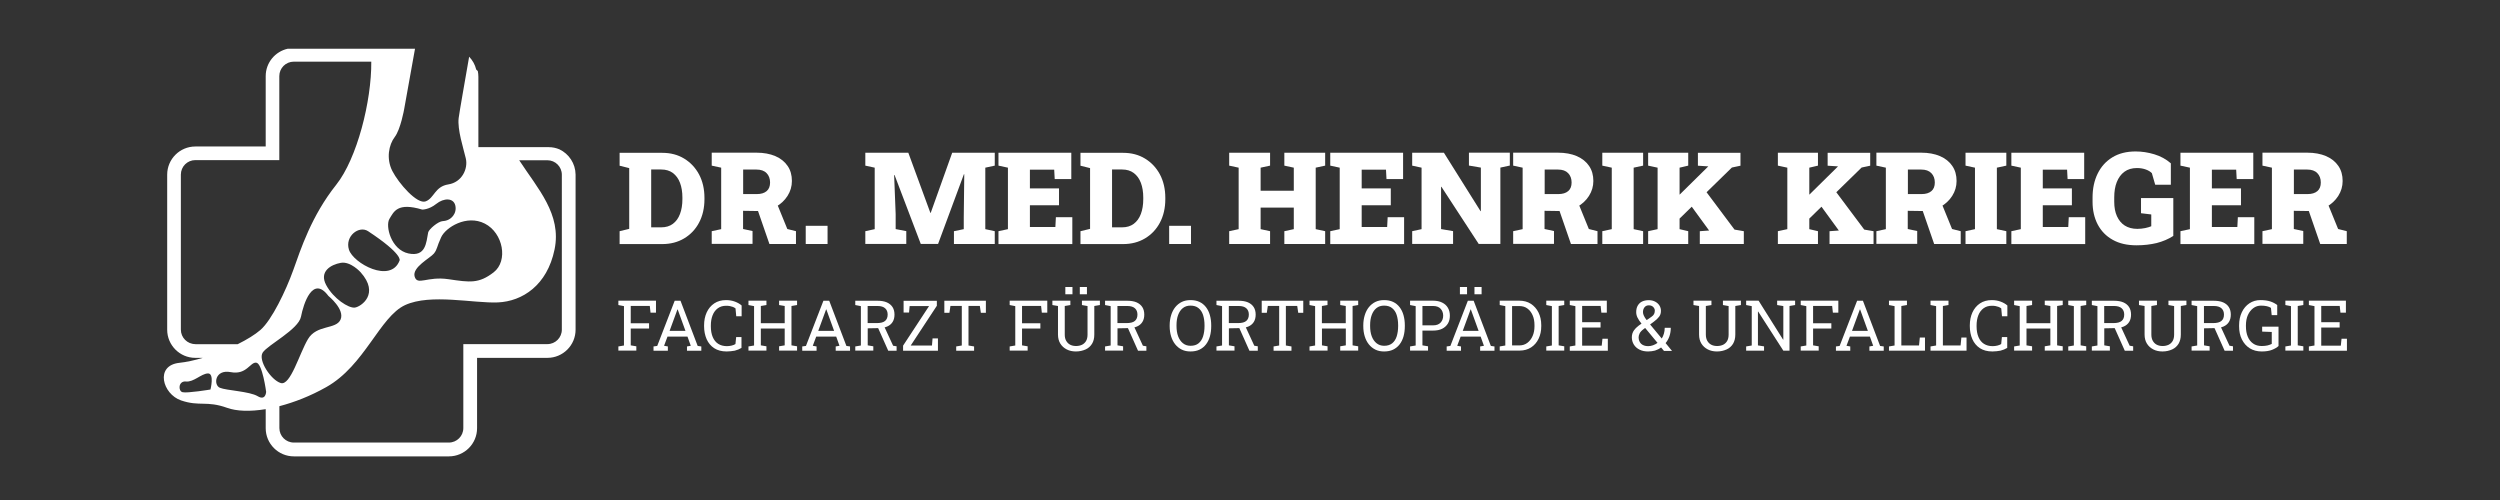 <?xml version="1.0" encoding="utf-8"?>
<!-- Generator: Adobe Illustrator 16.0.0, SVG Export Plug-In . SVG Version: 6.00 Build 0)  -->
<!DOCTYPE svg PUBLIC "-//W3C//DTD SVG 1.1//EN" "http://www.w3.org/Graphics/SVG/1.1/DTD/svg11.dtd">
<svg version="1.1" id="Ebene_1" xmlns="http://www.w3.org/2000/svg" xmlns:xlink="http://www.w3.org/1999/xlink" x="0px" y="0px"
	 width="850.394px" height="170.079px" viewBox="-4.252 212.601 850.394 170.079"
	 enable-background="new -4.252 212.601 850.394 170.079" xml:space="preserve">
<rect x="-4.252" y="212.601" width="850.394" height="170.079" fill="#333333" stroke="none"/>
<g>
	<g>
		<g>
			<path fill="#FFFFFF" d="M206.513,295.598v-4.356l3.267-0.792v-20.666l-3.267-0.817v-4.38h3.267h11.261
				c2.797,0,5.272,0.644,7.425,1.955c2.153,1.312,3.836,3.094,5.074,5.396c1.213,2.302,1.832,4.95,1.832,7.945v0.495
				c0,2.995-0.619,5.643-1.832,7.945c-1.212,2.302-2.92,4.084-5.074,5.371c-2.153,1.287-4.653,1.931-7.425,1.931h-14.528V295.598z
				 M217.254,289.931h3.416c1.584,0,2.896-0.396,3.96-1.188c1.064-0.792,1.881-1.906,2.425-3.366
				c0.544-1.436,0.817-3.118,0.817-5.049v-0.52c0-1.931-0.272-3.589-0.817-5.024s-1.361-2.549-2.425-3.341
				c-1.064-0.792-2.376-1.188-3.96-1.188h-3.416V289.931z"/>
			<path fill="#FFFFFF" d="M237.846,295.598v-4.356l3.217-0.693v-20.914l-3.217-0.693v-4.406h15.246c2.45,0,4.579,0.396,6.385,1.164
				c1.807,0.792,3.193,1.881,4.183,3.341c0.99,1.435,1.46,3.143,1.46,5.123c0,1.832-0.495,3.514-1.485,5.074
				c-0.99,1.559-2.351,2.821-4.059,3.762c-1.708,0.94-3.688,1.411-5.891,1.386l-5.173-0.074v6.188l3.218,0.693v4.356h-13.885
				V295.598z M248.538,278.62h4.653c1.436,0,2.574-0.347,3.341-1.015c0.792-0.668,1.163-1.658,1.163-2.92
				c0-1.312-0.396-2.376-1.188-3.192c-0.792-0.817-1.93-1.213-3.415-1.213h-4.554V278.62z M257.472,295.598l-4.183-12.103
				l6.509-2.228l3.762,9.232l2.945,0.742v4.356H257.472z"/>
			<path fill="#FFFFFF" d="M269.822,295.598v-6.188h7.425v6.188H269.822z"/>
			<path fill="#FFFFFF" d="M290.093,295.598v-4.356l3.192-0.693v-20.914l-3.192-0.693v-4.381h3.192h11.435l7.499,20.443h0.124
				l7.301-20.443h14.479v4.381l-3.218,0.693v20.914l3.218,0.693v4.356h-13.885v-4.356l3.341-0.693v-4.059l0.173-14.602l-0.124-0.025
				l-8.786,23.71h-5.89l-8.91-23.438l-0.148,0.025l0.52,13.291v5.074l3.614,0.693v4.356h-13.934V295.598z"/>
			<path fill="#FFFFFF" d="M335.385,295.598v-4.356l3.217-0.693v-20.914l-3.217-0.693v-4.381h24.774v8.959h-5.643l-0.173-3.193
				h-8.266v6.361h9.9v5.742h-9.9v7.4h8.663l0.173-3.341h5.594v9.133h-25.121V295.598z"/>
			<path fill="#FFFFFF" d="M363.278,295.598v-4.356l3.267-0.792v-20.666l-3.267-0.817v-4.38h3.267h11.261
				c2.797,0,5.272,0.644,7.425,1.955s3.836,3.094,5.074,5.396c1.213,2.302,1.832,4.95,1.832,7.945v0.495
				c0,2.995-0.619,5.643-1.832,7.945s-2.92,4.084-5.074,5.371c-2.153,1.287-4.653,1.931-7.425,1.931h-14.528V295.598z
				 M374.019,289.931h3.416c1.584,0,2.896-0.396,3.96-1.188c1.064-0.792,1.881-1.906,2.426-3.366
				c0.544-1.436,0.816-3.118,0.816-5.049v-0.52c0-1.931-0.272-3.589-0.816-5.024c-0.545-1.436-1.361-2.549-2.426-3.341
				c-1.064-0.792-2.376-1.188-3.96-1.188h-3.416V289.931z"/>
			<path fill="#FFFFFF" d="M393.448,295.598v-6.188h7.425v6.188H393.448z"/>
			<path fill="#FFFFFF" d="M413.866,295.598v-4.356l3.218-0.693v-20.914l-3.218-0.693v-4.381h13.909v4.381l-3.217,0.693v7.846
				h11.285v-7.846l-3.217-0.693v-4.381h3.217h7.451h3.217v4.381l-3.217,0.693v20.914l3.217,0.693v4.356h-13.885v-4.356l3.217-0.693
				v-7.326h-11.285v7.326l3.217,0.693v4.356H413.866z"/>
			<path fill="#FFFFFF" d="M448.244,295.598v-4.356l3.217-0.693v-20.914l-3.217-0.693v-4.381h24.775v8.959h-5.645l-0.172-3.193
				h-8.268v6.361h9.9v5.742h-9.9v7.4h8.664l0.172-3.341h5.594v9.133h-25.121V295.598z"/>
			<path fill="#FFFFFF" d="M476.113,295.598v-4.356l3.191-0.693v-20.914l-3.191-0.693v-4.381h3.191h7.6l12.449,19.849h0.123v-14.8
				l-4.059-0.693v-4.381h10.691h3.217v4.381l-3.217,0.693v25.963h-7.375l-12.672-19.429h-0.125v14.379l4.084,0.693v4.356h-13.908
				V295.598z"/>
			<path fill="#FFFFFF" d="M510.464,295.598v-4.356l3.219-0.693v-20.914l-3.219-0.693v-4.406h15.246
				c2.451,0,4.578,0.396,6.387,1.164c1.807,0.792,3.191,1.881,4.182,3.341c0.99,1.435,1.461,3.143,1.461,5.123
				c0,1.832-0.496,3.514-1.486,5.074c-0.988,1.559-2.35,2.821-4.059,3.762c-1.707,0.94-3.688,1.411-5.891,1.386l-5.172-0.074v6.188
				l3.217,0.693v4.356h-13.885V295.598z M521.181,278.62h4.654c1.434,0,2.572-0.347,3.34-1.015c0.793-0.668,1.164-1.658,1.164-2.92
				c0-1.312-0.396-2.376-1.188-3.192c-0.793-0.817-1.932-1.213-3.416-1.213h-4.555V278.62z M530.117,295.598l-4.184-12.103
				l6.51-2.228l3.762,9.232l2.945,0.742v4.356H530.117z"/>
			<path fill="#FFFFFF" d="M540.783,295.598v-4.356l3.219-0.693v-20.914l-3.219-0.693v-4.381h13.885v4.381l-3.217,0.693v20.914
				l3.217,0.693v4.356H540.783z"/>
			<path fill="#FFFFFF" d="M556.376,295.598v-4.356l3.217-0.693v-20.914l-3.217-0.693v-4.381h13.637v4.381l-2.945,0.693v20.914
				l2.945,0.693v4.356H556.376z M565.136,288.842l-3.811-4.356l15.469-15.246l0.025-0.049l-3.516-0.223v-4.38h14.479v4.38
				l-2.92,0.619L565.136,288.842z M573.949,295.598v-4.356l3.117-0.223h0.051l-7.451-10.222l5.223-4.628l10.865,14.528l3.168,0.544
				v4.356H573.949z"/>
			<path fill="#FFFFFF" d="M600.505,295.598v-4.356l3.217-0.693v-20.914l-3.217-0.693v-4.381h13.637v4.381l-2.945,0.693v20.914
				l2.945,0.693v4.356H600.505z M609.267,288.842l-3.813-4.356l15.469-15.246l0.025-0.049l-3.516-0.223v-4.38h14.479v4.38
				l-2.92,0.619L609.267,288.842z M618.078,295.598v-4.356l3.117-0.223h0.051l-7.451-10.222l5.223-4.628l10.865,14.528l3.168,0.544
				v4.356H618.078z"/>
			<path fill="#FFFFFF" d="M634.015,295.598v-4.356l3.219-0.693v-20.914l-3.219-0.693v-4.406h15.246c2.451,0,4.58,0.396,6.387,1.164
				c1.807,0.792,3.191,1.881,4.182,3.341c0.99,1.435,1.461,3.143,1.461,5.123c0,1.832-0.496,3.514-1.484,5.074
				c-0.99,1.559-2.352,2.821-4.061,3.762c-1.707,0.94-3.688,1.411-5.891,1.386l-5.172-0.074v6.188l3.217,0.693v4.356h-13.885
				V295.598z M644.732,278.62h4.654c1.436,0,2.574-0.347,3.34-1.015c0.793-0.668,1.164-1.658,1.164-2.92
				c0-1.312-0.396-2.376-1.188-3.192c-0.793-0.817-1.932-1.213-3.416-1.213h-4.555V278.62z M653.667,295.598l-4.184-12.103
				l6.51-2.228l3.762,9.232l2.945,0.742v4.356H653.667z"/>
			<path fill="#FFFFFF" d="M664.335,295.598v-4.356l3.217-0.693v-20.914l-3.217-0.693v-4.381h13.883v4.381l-3.217,0.693v20.914
				l3.217,0.693v4.356H664.335z"/>
			<path fill="#FFFFFF" d="M679.927,295.598v-4.356l3.217-0.693v-20.914l-3.217-0.693v-4.381h24.773v8.959h-5.643l-0.174-3.193
				h-8.266v6.361h9.9v5.742h-9.9v7.4h8.662l0.174-3.341h5.594v9.133h-25.121V295.598z"/>
			<path fill="#FFFFFF" d="M722.521,296.044c-3.217,0-5.914-0.619-8.143-1.881c-2.227-1.237-3.91-2.995-5.074-5.197
				c-1.162-2.228-1.756-4.801-1.756-7.722v-1.411c0-3.094,0.568-5.792,1.732-8.167c1.162-2.376,2.82-4.207,4.998-5.544
				c2.18-1.336,4.826-2.004,7.92-2.004c2.129,0,4.232,0.322,6.361,0.965c2.129,0.644,4.01,1.659,5.619,3.069v7.276h-5.322
				l-1.139-3.935c-0.494-0.495-1.162-0.916-2.053-1.238c-0.893-0.322-1.883-0.495-2.996-0.495c-1.707,0-3.143,0.421-4.281,1.262
				c-1.164,0.842-2.004,2.03-2.6,3.515c-0.594,1.485-0.865,3.242-0.865,5.247v1.46c0,1.881,0.297,3.515,0.916,4.876
				s1.484,2.45,2.648,3.193c1.162,0.742,2.598,1.138,4.307,1.138c0.891,0,1.781-0.099,2.672-0.272
				c0.891-0.198,1.559-0.396,2.055-0.619v-4.01l-3.49-0.421v-5.148h10.988v12.87c-1.682,1.089-3.563,1.881-5.666,2.425
				C727.273,295.771,724.972,296.044,722.521,296.044z"/>
			<path fill="#FFFFFF" d="M737.445,295.598v-4.356l3.219-0.693v-20.914l-3.219-0.693v-4.381h24.775v8.959h-5.643l-0.174-3.193
				h-8.266v6.361h9.898v5.742h-9.898v7.4h8.662l0.172-3.341h5.594v9.133h-25.121V295.598z"/>
			<path fill="#FFFFFF" d="M765.339,295.598v-4.356l3.217-0.693v-20.914l-3.217-0.693v-4.406h15.244c2.451,0,4.58,0.396,6.387,1.164
				c1.807,0.792,3.191,1.881,4.182,3.341c0.99,1.435,1.461,3.143,1.461,5.123c0,1.832-0.494,3.514-1.484,5.074
				c-0.99,1.559-2.352,2.821-4.061,3.762c-1.707,0.94-3.688,1.411-5.889,1.386l-5.174-0.074v6.188l3.217,0.693v4.356h-13.883
				V295.598z M776.031,278.62h4.652c1.436,0,2.574-0.347,3.342-1.015c0.791-0.668,1.162-1.658,1.162-2.92
				c0-1.312-0.395-2.376-1.188-3.192c-0.791-0.817-1.93-1.213-3.416-1.213h-4.553V278.62z M784.99,295.598l-4.184-12.103l6.51-2.228
				l3.762,9.232l2.945,0.742v4.356H784.99z"/>
		</g>
		<g>
			<path fill="#FFFFFF" d="M206.092,331.906v-1.459l1.906-0.322v-13.391l-1.906-0.371v-1.484h12.795v4.084h-1.856l-0.248-2.303
				h-6.484v5.891h6.237v1.807h-6.237v5.719l1.906,0.32v1.461h-6.113V331.906z"/>
			<path fill="#FFFFFF" d="M218.046,331.906v-1.459l1.262-0.174l5.94-15.369h1.98l5.841,15.369l1.238,0.174v1.459h-4.876v-1.459
				l1.287-0.223l-1.114-3.119h-6.806l-1.163,3.119l1.287,0.223v1.459H218.046z M223.516,325.15h5.396l-2.5-6.906l-0.148-0.395
				h-0.074l-0.148,0.395L223.516,325.15z"/>
			<path fill="#FFFFFF" d="M242.944,332.154c-1.708,0-3.119-0.371-4.257-1.113c-1.138-0.742-2.004-1.783-2.574-3.07
				c-0.569-1.311-0.866-2.771-0.866-4.43v-0.248c0-1.658,0.297-3.143,0.891-4.43c0.594-1.287,1.46-2.326,2.574-3.068
				s2.45-1.113,4.01-1.113c1.089,0,2.104,0.172,3.019,0.52c0.916,0.346,1.658,0.768,2.277,1.311v3.664h-1.832l-0.248-2.674
				c-0.248-0.197-0.544-0.346-0.866-0.494c-0.322-0.125-0.693-0.223-1.064-0.297c-0.371-0.074-0.816-0.1-1.287-0.1
				c-1.114,0-2.055,0.297-2.822,0.867c-0.767,0.568-1.361,1.359-1.757,2.375s-0.594,2.152-0.594,3.49v0.271
				c0,1.436,0.223,2.648,0.644,3.639c0.42,0.99,1.04,1.781,1.856,2.301c0.817,0.521,1.807,0.793,2.97,0.793
				c0.544,0,1.089-0.074,1.608-0.197c0.52-0.125,0.965-0.299,1.287-0.521l0.248-2.375h1.807v3.688
				c-0.644,0.396-1.411,0.719-2.277,0.941C244.8,332.031,243.885,332.154,242.944,332.154z"/>
			<path fill="#FFFFFF" d="M250.344,331.906v-1.459l1.906-0.322v-13.391l-1.906-0.371v-1.484h6.113v1.484l-1.906,0.322v5.865h8.118
				v-5.865l-1.906-0.322v-1.484h1.906h2.302h1.906v1.484l-1.906,0.322v13.391l1.906,0.32v1.461h-6.113v-1.461l1.906-0.32v-5.719
				h-8.118v5.719l1.906,0.32v1.461h-6.113V331.906z"/>
			<path fill="#FFFFFF" d="M268.634,331.906v-1.459l1.262-0.174l5.94-15.369h1.98l5.841,15.369l1.237,0.174v1.459h-4.875v-1.459
				l1.287-0.223l-1.114-3.119h-6.807l-1.163,3.119l1.287,0.223v1.459H268.634z M274.08,325.15h5.396l-2.5-6.906l-0.148-0.395h-0.074
				l-0.148,0.395L274.08,325.15z"/>
			<path fill="#FFFFFF" d="M286.677,331.906v-1.459l1.906-0.322v-13.391l-1.906-0.371v-1.459h7.573c1.237,0,2.277,0.172,3.143,0.543
				c0.842,0.373,1.51,0.916,1.956,1.609c0.445,0.693,0.668,1.559,0.668,2.574c0,0.99-0.223,1.832-0.644,2.5
				c-0.42,0.668-1.04,1.188-1.832,1.535c-0.792,0.346-1.732,0.52-2.821,0.543l-3.812,0.074v5.793l1.906,0.32v1.461h-6.138V331.906z
				 M290.885,322.501h3.143c1.287,0,2.228-0.248,2.797-0.742c0.569-0.496,0.866-1.213,0.866-2.154c0-0.891-0.272-1.607-0.842-2.127
				c-0.569-0.521-1.436-0.793-2.599-0.793h-3.366V322.501L290.885,322.501z M297.889,331.906l-3.787-8.488l2.302-0.025l3.143,6.807
				l1.188,0.197v1.51H297.889z"/>
			<path fill="#FFFFFF" d="M302.938,331.906v-1.732l8.836-13.463h-6.608l-0.198,2.201h-1.856v-3.984h11.311v1.684l-8.885,13.514
				h7.227l0.198-2.426h1.832v4.207H302.938z"/>
			<path fill="#FFFFFF" d="M321.005,331.906v-1.459l1.906-0.322V316.66h-3.861l-0.347,2.352h-1.732v-4.107h14.132v4.107h-1.708
				l-0.347-2.352h-3.861v13.465l1.906,0.322v1.459H321.005z"/>
			<path fill="#FFFFFF" d="M339.196,331.906v-1.459l1.906-0.322v-13.391l-1.906-0.371v-1.484h12.795v4.084h-1.856l-0.248-2.303
				h-6.484v5.891h6.237v1.807h-6.237v5.719l1.906,0.32v1.461h-6.113V331.906z"/>
			<path fill="#FFFFFF" d="M361.719,332.154c-1.164,0-2.203-0.223-3.119-0.693c-0.916-0.471-1.633-1.113-2.178-1.98
				c-0.52-0.84-0.792-1.881-0.792-3.068v-9.727l-1.906-0.322v-1.484h6.113v1.484l-1.906,0.322v9.727
				c0,0.842,0.148,1.559,0.495,2.129c0.322,0.568,0.767,1.014,1.336,1.311c0.569,0.299,1.238,0.447,2.005,0.447
				s1.436-0.148,2.029-0.422c0.594-0.297,1.04-0.717,1.386-1.287c0.322-0.568,0.495-1.287,0.495-2.152v-9.727l-1.905-0.348v-1.484
				h6.113v1.484l-1.906,0.322v9.727c0,1.238-0.247,2.277-0.767,3.119c-0.52,0.842-1.237,1.51-2.178,1.93
				C364.094,331.882,362.981,332.154,361.719,332.154z M358.13,312.701v-2.475h2.425v2.475H358.13z M363.055,312.701v-2.475h2.425
				v2.475H363.055z"/>
			<path fill="#FFFFFF" d="M371.643,331.906v-1.459l1.906-0.322v-13.391l-1.906-0.371v-1.459h7.574c1.237,0,2.277,0.172,3.143,0.543
				c0.841,0.373,1.51,0.916,1.955,1.609c0.446,0.693,0.668,1.559,0.668,2.574c0,0.99-0.223,1.832-0.644,2.5s-1.04,1.188-1.832,1.535
				c-0.792,0.346-1.732,0.52-2.821,0.543l-3.812,0.074v5.793l1.906,0.32v1.461h-6.138V331.906z M375.851,322.501h3.144
				c1.287,0,2.227-0.248,2.796-0.742c0.569-0.496,0.866-1.213,0.866-2.154c0-0.891-0.272-1.607-0.841-2.127
				c-0.569-0.521-1.436-0.793-2.599-0.793h-3.366V322.501L375.851,322.501z M382.855,331.906l-3.787-8.488l2.302-0.025l3.143,6.807
				l1.188,0.197v1.51H382.855z"/>
			<path fill="#FFFFFF" d="M400.699,332.154c-1.089,0-2.079-0.197-2.945-0.619c-0.866-0.42-1.609-1.014-2.228-1.781
				s-1.089-1.684-1.411-2.723c-0.322-1.039-0.495-2.203-0.495-3.49v-0.248c0-1.262,0.173-2.424,0.495-3.465
				c0.321-1.064,0.792-1.979,1.411-2.746s1.361-1.361,2.228-1.783c0.866-0.42,1.856-0.617,2.945-0.617
				c1.164,0,2.178,0.197,3.069,0.617c0.891,0.422,1.608,1.016,2.203,1.783s1.04,1.682,1.336,2.746s0.445,2.203,0.445,3.465v0.248
				c0,1.262-0.148,2.426-0.445,3.49c-0.297,1.039-0.743,1.955-1.336,2.723c-0.594,0.768-1.336,1.361-2.203,1.781
				C402.902,331.957,401.863,332.154,400.699,332.154z M400.699,330.224c1.139,0,2.055-0.273,2.748-0.842
				c0.693-0.57,1.213-1.338,1.534-2.352c0.322-1.016,0.495-2.178,0.495-3.516v-0.271c0-1.313-0.173-2.475-0.495-3.49
				c-0.322-0.99-0.841-1.781-1.559-2.35c-0.693-0.57-1.609-0.842-2.723-0.842c-1.015,0-1.881,0.271-2.599,0.842
				c-0.718,0.568-1.237,1.359-1.608,2.35c-0.372,0.99-0.545,2.154-0.545,3.465v0.273c0,1.311,0.173,2.5,0.545,3.49
				c0.371,0.988,0.916,1.781,1.608,2.35C398.793,329.902,399.66,330.224,400.699,330.224z"/>
			<path fill="#FFFFFF" d="M409.535,331.906v-1.459l1.906-0.322v-13.391l-1.906-0.371v-1.459h7.573c1.238,0,2.277,0.172,3.144,0.543
				c0.842,0.373,1.509,0.916,1.955,1.609s0.668,1.559,0.668,2.574c0,0.99-0.223,1.832-0.643,2.5s-1.04,1.188-1.832,1.535
				c-0.792,0.346-1.732,0.52-2.821,0.543l-3.812,0.074v5.793l1.906,0.32v1.461h-6.138V331.906z M413.743,322.501h3.143
				c1.287,0,2.228-0.248,2.797-0.742c0.569-0.496,0.866-1.213,0.866-2.154c0-0.891-0.272-1.607-0.841-2.127
				c-0.569-0.521-1.436-0.793-2.599-0.793h-3.366V322.501L413.743,322.501z M420.747,331.906l-3.787-8.488l2.302-0.025l3.144,6.807
				l1.188,0.197v1.51H420.747z"/>
			<path fill="#FFFFFF" d="M428.964,331.906v-1.459l1.904-0.322V316.66h-3.859l-0.348,2.352h-1.732v-4.107h14.133v4.107h-1.709
				l-0.346-2.352h-3.861v13.465l1.906,0.322v1.459H428.964z"/>
			<path fill="#FFFFFF" d="M441.191,331.906v-1.459l1.904-0.322v-13.391l-1.904-0.371v-1.484h6.113v1.484l-1.906,0.322v5.865h8.117
				v-5.865l-1.881-0.322v-1.484h1.906h2.301h1.906v1.484l-1.906,0.322v13.391l1.906,0.32v1.461h-6.113v-1.461l1.906-0.32v-5.719
				h-8.117v5.719l1.904,0.32v1.461h-6.137V331.906z"/>
			<path fill="#FFFFFF" d="M466.558,332.154c-1.088,0-2.078-0.197-2.945-0.619c-0.865-0.42-1.607-1.014-2.227-1.781
				s-1.09-1.684-1.41-2.723c-0.322-1.039-0.496-2.203-0.496-3.49v-0.248c0-1.262,0.174-2.424,0.496-3.465
				c0.32-1.064,0.791-1.979,1.41-2.746s1.361-1.361,2.227-1.783c0.867-0.42,1.857-0.617,2.945-0.617c1.164,0,2.178,0.197,3.07,0.617
				c0.891,0.422,1.607,1.016,2.201,1.783c0.596,0.768,1.041,1.682,1.338,2.746s0.445,2.203,0.445,3.465v0.248
				c0,1.262-0.148,2.426-0.445,3.49c-0.297,1.039-0.742,1.955-1.338,2.723c-0.594,0.768-1.336,1.361-2.201,1.781
				C468.761,331.957,467.722,332.154,466.558,332.154z M466.558,330.224c1.139,0,2.029-0.273,2.748-0.842
				c0.693-0.57,1.213-1.338,1.535-2.352c0.32-1.016,0.494-2.178,0.494-3.516v-0.271c0-1.313-0.174-2.475-0.494-3.49
				c-0.322-1.014-0.842-1.781-1.561-2.35c-0.693-0.57-1.607-0.842-2.723-0.842c-1.014,0-1.881,0.271-2.598,0.842
				c-0.719,0.568-1.238,1.359-1.609,2.35s-0.545,2.154-0.545,3.465v0.273c0,1.311,0.174,2.5,0.545,3.49
				c0.371,0.988,0.916,1.781,1.609,2.35C464.654,329.902,465.544,330.224,466.558,330.224z"/>
			<path fill="#FFFFFF" d="M475.394,331.906v-1.459l1.906-0.322v-13.391l-1.906-0.371v-1.484h1.906h5.916
				c1.211,0,2.252,0.223,3.092,0.643c0.867,0.422,1.51,1.016,1.957,1.783c0.445,0.768,0.668,1.658,0.668,2.672
				c0,1.041-0.223,1.932-0.668,2.674c-0.447,0.742-1.115,1.361-1.957,1.781c-0.865,0.422-1.881,0.619-3.092,0.619h-3.615v5.025
				l1.906,0.32v1.461h-6.113V331.906z M479.601,323.269h3.615c1.162,0,2.004-0.322,2.572-0.941c0.57-0.619,0.867-1.41,0.867-2.352
				c0-0.939-0.297-1.732-0.867-2.35c-0.568-0.619-1.436-0.941-2.572-0.941h-3.615V323.269z"/>
			<path fill="#FFFFFF" d="M487.843,331.906v-1.459l1.262-0.174l5.941-15.369h1.979l5.842,15.369l1.238,0.174v1.459h-4.877v-1.459
				l1.287-0.223l-1.113-3.119h-6.807l-1.162,3.119l1.287,0.223v1.459H487.843z M492.347,312.701v-2.475h2.426v2.475H492.347z
				 M493.314,325.15h5.395l-2.5-6.906l-0.148-0.395h-0.074l-0.148,0.395L493.314,325.15z M497.298,312.701v-2.475h2.426v2.475
				H497.298z"/>
			<path fill="#FFFFFF" d="M505.886,331.906v-1.459l1.906-0.322v-13.391l-1.906-0.371v-1.484h1.906h4.752
				c1.51,0,2.82,0.346,3.936,1.064c1.113,0.717,1.979,1.707,2.598,2.945c0.619,1.262,0.941,2.672,0.941,4.307v0.371
				c0,1.584-0.297,2.994-0.893,4.232c-0.594,1.262-1.459,2.252-2.549,2.969c-1.113,0.719-2.4,1.09-3.91,1.09h-6.781V331.906z
				 M510.093,330.099h2.451c1.064,0,2.004-0.297,2.771-0.891s1.361-1.361,1.781-2.352c0.422-0.99,0.619-2.078,0.619-3.268v-0.395
				c0-1.238-0.197-2.352-0.619-3.316c-0.42-0.99-1.014-1.758-1.781-2.326c-0.768-0.57-1.684-0.842-2.771-0.842h-2.451V330.099z"/>
			<path fill="#FFFFFF" d="M521.726,331.906v-1.459l1.906-0.322v-13.391l-1.906-0.371v-1.484h6.113v1.484l-1.906,0.322v13.391
				l1.906,0.32v1.461h-6.113V331.906z"/>
			<path fill="#FFFFFF" d="M529.72,331.906v-1.459l1.906-0.322v-13.391l-1.906-0.371v-1.484h12.598v4.084h-1.855l-0.248-2.303
				h-6.287v5.545h6.262v1.807h-6.262v6.162h6.658l0.248-2.352h1.83v4.084H529.72L529.72,331.906z"/>
			<path fill="#FFFFFF" d="M556.376,332.154c-1.115,0-2.104-0.197-2.922-0.619c-0.84-0.42-1.459-0.965-1.93-1.707
				c-0.445-0.719-0.693-1.561-0.693-2.5c0-0.941,0.273-1.758,0.793-2.451c0.52-0.691,1.311-1.41,2.375-2.104
				c0.025-0.023,0.051-0.023,0.074-0.049c0.025-0.025,0.025-0.025,0.051-0.025c-0.619-0.768-1.064-1.459-1.361-2.053
				c-0.297-0.596-0.447-1.238-0.447-1.857c0-0.891,0.174-1.633,0.521-2.227c0.346-0.594,0.84-1.09,1.459-1.387
				s1.412-0.471,2.277-0.471c0.816,0,1.559,0.174,2.178,0.496c0.619,0.32,1.113,0.768,1.461,1.311
				c0.346,0.545,0.52,1.164,0.52,1.832c0,0.768-0.197,1.436-0.619,1.98c-0.42,0.568-1.014,1.139-1.807,1.707l-1.262,0.941
				l3.959,4.775c0.322-0.494,0.57-1.064,0.744-1.682c0.172-0.619,0.271-1.264,0.271-1.955h2.055c0,1.014-0.148,1.955-0.445,2.846
				c-0.297,0.865-0.744,1.658-1.313,2.352l2.152,2.623l-0.023,0.049h-2.674l-0.99-1.188c-0.617,0.471-1.311,0.816-2.078,1.064
				C557.96,332.031,557.193,332.154,556.376,332.154z M556.376,330.347c0.568,0,1.113-0.1,1.658-0.297
				c0.543-0.199,1.064-0.471,1.533-0.816l-4.207-5.074l-0.471,0.346c-0.717,0.52-1.188,1.041-1.41,1.51
				c-0.223,0.471-0.346,0.916-0.346,1.313c0,0.891,0.271,1.609,0.816,2.178C554.519,330.05,555.335,330.347,556.376,330.347z
				 M555.88,321.486l1.609-1.113c0.445-0.297,0.742-0.619,0.916-0.965c0.148-0.346,0.246-0.719,0.246-1.139
				c0-0.471-0.197-0.891-0.568-1.262s-0.867-0.545-1.484-0.545c-0.619,0-1.115,0.223-1.461,0.668s-0.52,0.99-0.52,1.609
				c0,0.42,0.1,0.842,0.322,1.287C555.138,320.472,555.46,320.966,555.88,321.486z"/>
			<path fill="#FFFFFF" d="M579.789,332.154c-1.162,0-2.203-0.223-3.117-0.693c-0.916-0.471-1.635-1.113-2.18-1.98
				c-0.52-0.84-0.791-1.881-0.791-3.068v-9.727l-1.906-0.322v-1.484h6.113v1.484l-1.906,0.322v9.727
				c0,0.842,0.174,1.559,0.496,2.129c0.322,0.568,0.768,1.014,1.336,1.311c0.57,0.299,1.238,0.447,2.006,0.447
				c0.766,0,1.436-0.148,2.029-0.422c0.594-0.297,1.039-0.717,1.385-1.287c0.322-0.568,0.496-1.287,0.496-2.152v-9.727l-1.932-0.348
				v-1.484h6.113v1.484l-1.904,0.322v9.727c0,1.238-0.273,2.277-0.768,3.119c-0.52,0.842-1.238,1.51-2.178,1.93
				C582.14,331.882,581.052,332.154,579.789,332.154z"/>
			<path fill="#FFFFFF" d="M589.714,331.906v-1.459l1.904-0.322v-13.391l-1.904-0.371v-1.484h1.904h2.328l8.34,13.266l0.074-0.025
				V316.71l-2.104-0.348v-1.484h4.207h1.906v1.484l-1.906,0.322v15.197h-2.104l-8.563-13.316l-0.074,0.025v11.508l2.078,0.322v1.461
				h-6.088V331.906z"/>
			<path fill="#FFFFFF" d="M608.277,331.906v-1.459l1.904-0.322v-13.391l-1.904-0.371v-1.484h12.795v4.084h-1.855l-0.248-2.303
				h-6.484v5.891h6.211v1.807h-6.211v5.719l1.906,0.32v1.461h-6.113V331.906z"/>
			<path fill="#FFFFFF" d="M620.255,331.906v-1.459l1.262-0.174l5.939-15.369h1.98l5.842,15.369l1.236,0.174v1.459h-4.875v-1.459
				l1.287-0.223l-1.113-3.119h-6.807l-1.164,3.119l1.287,0.223v1.459H620.255z M625.724,325.15h5.396l-2.5-6.906l-0.148-0.395
				h-0.074l-0.148,0.395L625.724,325.15z"/>
			<path fill="#FFFFFF" d="M638.298,331.906v-1.459l1.904-0.322v-13.391l-1.904-0.371v-1.484h1.904h2.303h1.906v1.484l-1.906,0.322
				v13.439h6.014l0.271-2.697h1.758v4.455h-12.25V331.906z"/>
			<path fill="#FFFFFF" d="M652.429,331.906v-1.459l1.906-0.322v-13.391l-1.906-0.371v-1.484h1.906h2.301h1.906v1.484l-1.906,0.322
				v13.439h6.016l0.271-2.697h1.758v4.455h-12.252V331.906z"/>
			<path fill="#FFFFFF" d="M673.492,332.154c-1.707,0-3.119-0.371-4.256-1.113c-1.139-0.742-2.006-1.783-2.574-3.07
				c-0.57-1.287-0.867-2.771-0.867-4.43v-0.248c0-1.658,0.297-3.143,0.891-4.43s1.461-2.326,2.574-3.068s2.451-1.113,4.01-1.113
				c1.09,0,2.104,0.172,3.02,0.52c0.916,0.346,1.658,0.768,2.277,1.311v3.664h-1.832l-0.248-2.674
				c-0.246-0.197-0.543-0.346-0.865-0.494c-0.322-0.125-0.693-0.223-1.064-0.297s-0.816-0.1-1.287-0.1
				c-1.113,0-2.055,0.297-2.822,0.867c-0.766,0.568-1.361,1.359-1.756,2.375c-0.396,1.016-0.594,2.152-0.594,3.49v0.271
				c0,1.436,0.223,2.648,0.643,3.639c0.422,1.014,1.039,1.781,1.855,2.301c0.818,0.521,1.809,0.793,2.971,0.793
				c0.545,0,1.09-0.074,1.609-0.197c0.52-0.125,0.939-0.299,1.287-0.521l0.246-2.375h1.809v3.688
				c-0.645,0.396-1.412,0.719-2.303,0.941C675.347,332.031,674.433,332.154,673.492,332.154z"/>
			<path fill="#FFFFFF" d="M680.867,331.906v-1.459l1.906-0.322v-13.391l-1.906-0.371v-1.484h6.113v1.484l-1.904,0.322v5.865h8.117
				v-5.865l-1.906-0.322v-1.484h1.906h2.301h1.906v1.484l-1.906,0.322v13.391l1.906,0.32v1.461h-6.113v-1.461l1.906-0.32v-5.719
				h-8.119v5.719l1.906,0.32v1.461h-6.113V331.906z"/>
			<path fill="#FFFFFF" d="M699.281,331.906v-1.459l1.906-0.322v-13.391l-1.906-0.371v-1.484h6.113v1.484l-1.906,0.322v13.391
				l1.906,0.32v1.461h-6.113V331.906z"/>
			<path fill="#FFFFFF" d="M707.3,331.906v-1.459l1.906-0.322v-13.391l-1.906-0.371v-1.459h7.574c1.236,0,2.275,0.172,3.143,0.543
				c0.865,0.373,1.51,0.916,1.955,1.609s0.668,1.559,0.668,2.574c0,0.99-0.223,1.832-0.643,2.5
				c-0.422,0.668-1.041,1.188-1.832,1.535c-0.793,0.346-1.732,0.52-2.822,0.543l-3.811,0.074v5.793l1.904,0.32v1.461H707.3V331.906z
				 M711.507,322.501h3.143c1.287,0,2.229-0.248,2.797-0.742c0.596-0.496,0.867-1.213,0.867-2.154c0-0.891-0.271-1.607-0.842-2.127
				c-0.568-0.521-1.436-0.793-2.598-0.793h-3.367V322.501L711.507,322.501z M718.511,331.906l-3.787-8.488l2.303-0.025l3.143,6.807
				l1.189,0.197v1.51H718.511z"/>
			<path fill="#FFFFFF" d="M731.332,332.154c-1.162,0-2.201-0.223-3.117-0.693s-1.635-1.113-2.178-1.98
				c-0.521-0.84-0.793-1.881-0.793-3.068v-9.727l-1.906-0.322v-1.484h6.113v1.484l-1.904,0.322v9.727
				c0,0.842,0.172,1.559,0.494,2.129c0.322,0.568,0.768,1.014,1.336,1.311c0.57,0.299,1.238,0.447,2.006,0.447
				s1.436-0.148,2.029-0.422c0.594-0.297,1.039-0.717,1.385-1.287c0.322-0.568,0.496-1.287,0.496-2.152v-9.727l-1.932-0.348v-1.484
				h6.113v1.484l-1.904,0.322v9.727c0,1.238-0.273,2.277-0.768,3.119c-0.52,0.842-1.238,1.51-2.178,1.93
				C733.683,331.882,732.595,332.154,731.332,332.154z"/>
			<path fill="#FFFFFF" d="M741.232,331.906v-1.459l1.906-0.322v-13.391l-1.906-0.371v-1.459h7.574c1.236,0,2.277,0.172,3.143,0.543
				c0.865,0.373,1.51,0.916,1.955,1.609s0.668,1.559,0.668,2.574c0,0.99-0.223,1.832-0.643,2.5
				c-0.422,0.668-1.039,1.188-1.832,1.535c-0.791,0.346-1.732,0.52-2.822,0.543l-3.811,0.074v5.793l1.906,0.32v1.461h-6.139V331.906
				z M745.439,322.501h3.145c1.287,0,2.227-0.248,2.797-0.742c0.594-0.496,0.865-1.213,0.865-2.154c0-0.891-0.271-1.607-0.842-2.127
				c-0.568-0.521-1.436-0.793-2.598-0.793h-3.367V322.501L745.439,322.501z M752.468,331.906l-3.787-8.488l2.303-0.025l3.143,6.807
				l1.188,0.197v1.51H752.468z"/>
			<path fill="#FFFFFF" d="M765.091,332.154c-1.584,0-2.945-0.371-4.084-1.09c-1.139-0.717-2.029-1.732-2.674-3.02
				c-0.643-1.287-0.939-2.795-0.939-4.479v-0.273c0-1.707,0.322-3.217,0.939-4.504c0.619-1.287,1.486-2.301,2.574-3.02
				c1.09-0.717,2.326-1.088,3.713-1.088c1.313,0,2.451,0.148,3.365,0.445c0.916,0.297,1.709,0.717,2.377,1.236v3.441h-1.881
				l-0.248-2.477c-0.371-0.246-0.842-0.445-1.41-0.568c-0.57-0.123-1.213-0.197-1.955-0.197c-0.965,0-1.857,0.271-2.623,0.842
				c-0.768,0.568-1.387,1.336-1.857,2.35c-0.445,0.99-0.668,2.178-0.668,3.516v0.297c0,1.361,0.197,2.549,0.619,3.539
				c0.42,1.014,1.014,1.781,1.832,2.352c0.791,0.568,1.781,0.842,2.92,0.842c0.768,0,1.436-0.074,1.98-0.199
				c0.543-0.123,1.014-0.322,1.434-0.52v-4.059l-3.266-0.123v-1.684h5.568v6.584c-0.496,0.469-1.188,0.891-2.104,1.262
				C767.763,331.957,766.576,332.154,765.091,332.154z"/>
			<path fill="#FFFFFF" d="M773.134,331.906v-1.459l1.906-0.322v-13.391l-1.906-0.371v-1.484h6.113v1.484l-1.906,0.322v13.391
				l1.906,0.32v1.461h-6.113V331.906z"/>
			<path fill="#FFFFFF" d="M781.128,331.906v-1.459l1.906-0.322v-13.391l-1.906-0.371v-1.484h12.598v4.084h-1.855l-0.248-2.303
				h-6.287v5.545h6.262v1.807h-6.262v6.162h6.658l0.248-2.352h1.832v4.084H781.128L781.128,331.906z"/>
		</g>
	</g>
	<g>
		<path fill="#FFFFFF" d="M186.044,263.399c-1.114-0.47-2.351-0.743-3.638-0.743h-23.933v-23.933c0-0.668-0.074-1.312-0.198-1.955
			c-0.198-0.173-0.346-0.347-0.544-0.52c-0.396-1.683-1.262-3.168-2.401-4.356c-1.188,6.88-3.341,19.008-3.564,20.864
			c-0.47,3.96,1.584,10.123,2.426,13.711c0.841,3.564-1.336,8.143-5.94,8.86s-4.777,4.653-7.697,5.767s-9.207-6.138-11.36-10.345
			c-2.128-4.208-1.188-8.91,0.817-11.534c2.005-2.599,3.217-9.504,3.217-9.504l3.688-20.542H93.653
			c-4.307,0.94-7.524,4.752-7.524,9.331v23.933H62.196c-5.271,0-9.578,4.282-9.578,9.578v52.742c0,5.271,4.282,9.578,9.578,9.578
			h2.524c-2.846,0.842-5.569,1.436-7.92,1.684c-8.464,0.891-5.767,10.643,0.544,12.795c6.312,2.154,8.638,0,15.667,2.525
			c3.218,1.162,7.821,1.311,13.118,0.445v6.484c0,5.271,4.282,9.578,9.578,9.578h52.742c5.272,0,9.578-4.281,9.578-9.578v-23.934
			h23.933c5.272,0,9.578-4.281,9.578-9.578v-52.767C191.489,268.2,189.262,264.933,186.044,263.399z M160.676,288.668
			c6.212,3.168,8.019,12.696,2.97,16.583c-5.024,3.859-7.994,3.414-15.32,2.326c-7.326-1.09-10.593,2.301-11.534-0.891
			c-0.94-3.193,5.346-6.313,6.559-7.846c1.163-1.461,0.94-2.253,2.45-5.52C147.311,289.98,154.463,285.476,160.676,288.668z
			 M128.229,287.035c1.485-2.4,2.648-5.692,11.137-3.143c0,0,2.277,0.074,4.801-1.955c2.525-2.03,5.841-2.104,6.46,0.569
			c0.619,2.648-1.386,5.172-4.208,5.296c-1.683,0.074-4.826,2.846-5.024,3.861c-0.668,3.465-0.792,8.389-6.707,7.153
			C128.773,297.554,126.744,289.436,128.229,287.035z M114.443,297.529c-1.436-4.604,3.44-8.316,6.509-6.287
			c11.979,7.896,10.717,9.974,10.717,9.974C128.625,309.185,115.878,302.132,114.443,297.529z M116.448,317.23
			c-2.104,0.271-7.276-3.045-9.751-7.672c-2.475-4.629,1.634-6.955,4.975-7.549c3.341-0.596,6.732,3.191,6.732,3.191
			C125.011,312.576,118.552,316.933,116.448,317.23z M62.196,329.654c-2.723,0-4.925-2.203-4.925-4.926v-52.741
			c0-2.722,2.203-4.925,4.925-4.925h28.561V238.5c0-2.723,2.203-4.925,4.925-4.925h26.359c0.124,13.39-4.851,32.992-11.93,41.877
			c-8.464,10.642-12.078,21.978-14.602,29.006c-2.525,7.029-7.301,17.004-11.163,20.369c-1.856,1.609-4.604,3.291-7.747,4.852
			H62.196V329.654z M67.344,345.097c0,0-7.92,1.313-9.504,0.916c-1.559-0.396-1.46-3.91,1.163-3.639
			c2.624,0.273,5.173-2.646,7.45-2.746C68.755,339.529,67.344,345.097,67.344,345.097z M83.407,347.375
			c-2.747-1.658-10.642-1.93-12.87-2.871c-2.252-0.939-1.732-6.359,3.688-5.32c5.42,1.039,6.608-3.465,8.688-3.219
			c2.104,0.248,3.366,9.926,3.366,9.926S86.154,349.033,83.407,347.375z M85.115,332.525c1.658-2.574,12.177-7.846,13.018-12.201
			c0.842-4.355,3.96-14.256,9.331-7.055c0,0,5.643,4.555,4.133,8.02c-1.509,3.465-8.118,1.658-11.088,6.658
			c-2.97,4.998-5.94,15.938-9.256,14.949C87.936,341.906,83.432,335.099,85.115,332.525z M186.861,324.728
			c0,2.723-2.203,4.926-4.925,4.926H153.35v28.561c0,2.723-2.203,4.926-4.925,4.926H95.708c-2.723,0-4.925-2.203-4.925-4.926v-7.449
			c5.049-1.311,10.543-3.439,15.939-6.484c13.142-7.375,18.191-23.957,26.854-27.918c8.663-3.959,23.24-0.543,31.531-0.891
			c8.291-0.371,16.756-5.766,19.28-18.018c2.475-11.979-5.742-20.691-12.028-30.343h9.578c2.722,0,4.925,2.203,4.925,4.925
			L186.861,324.728L186.861,324.728z"/>
	</g>
</g>
</svg>
